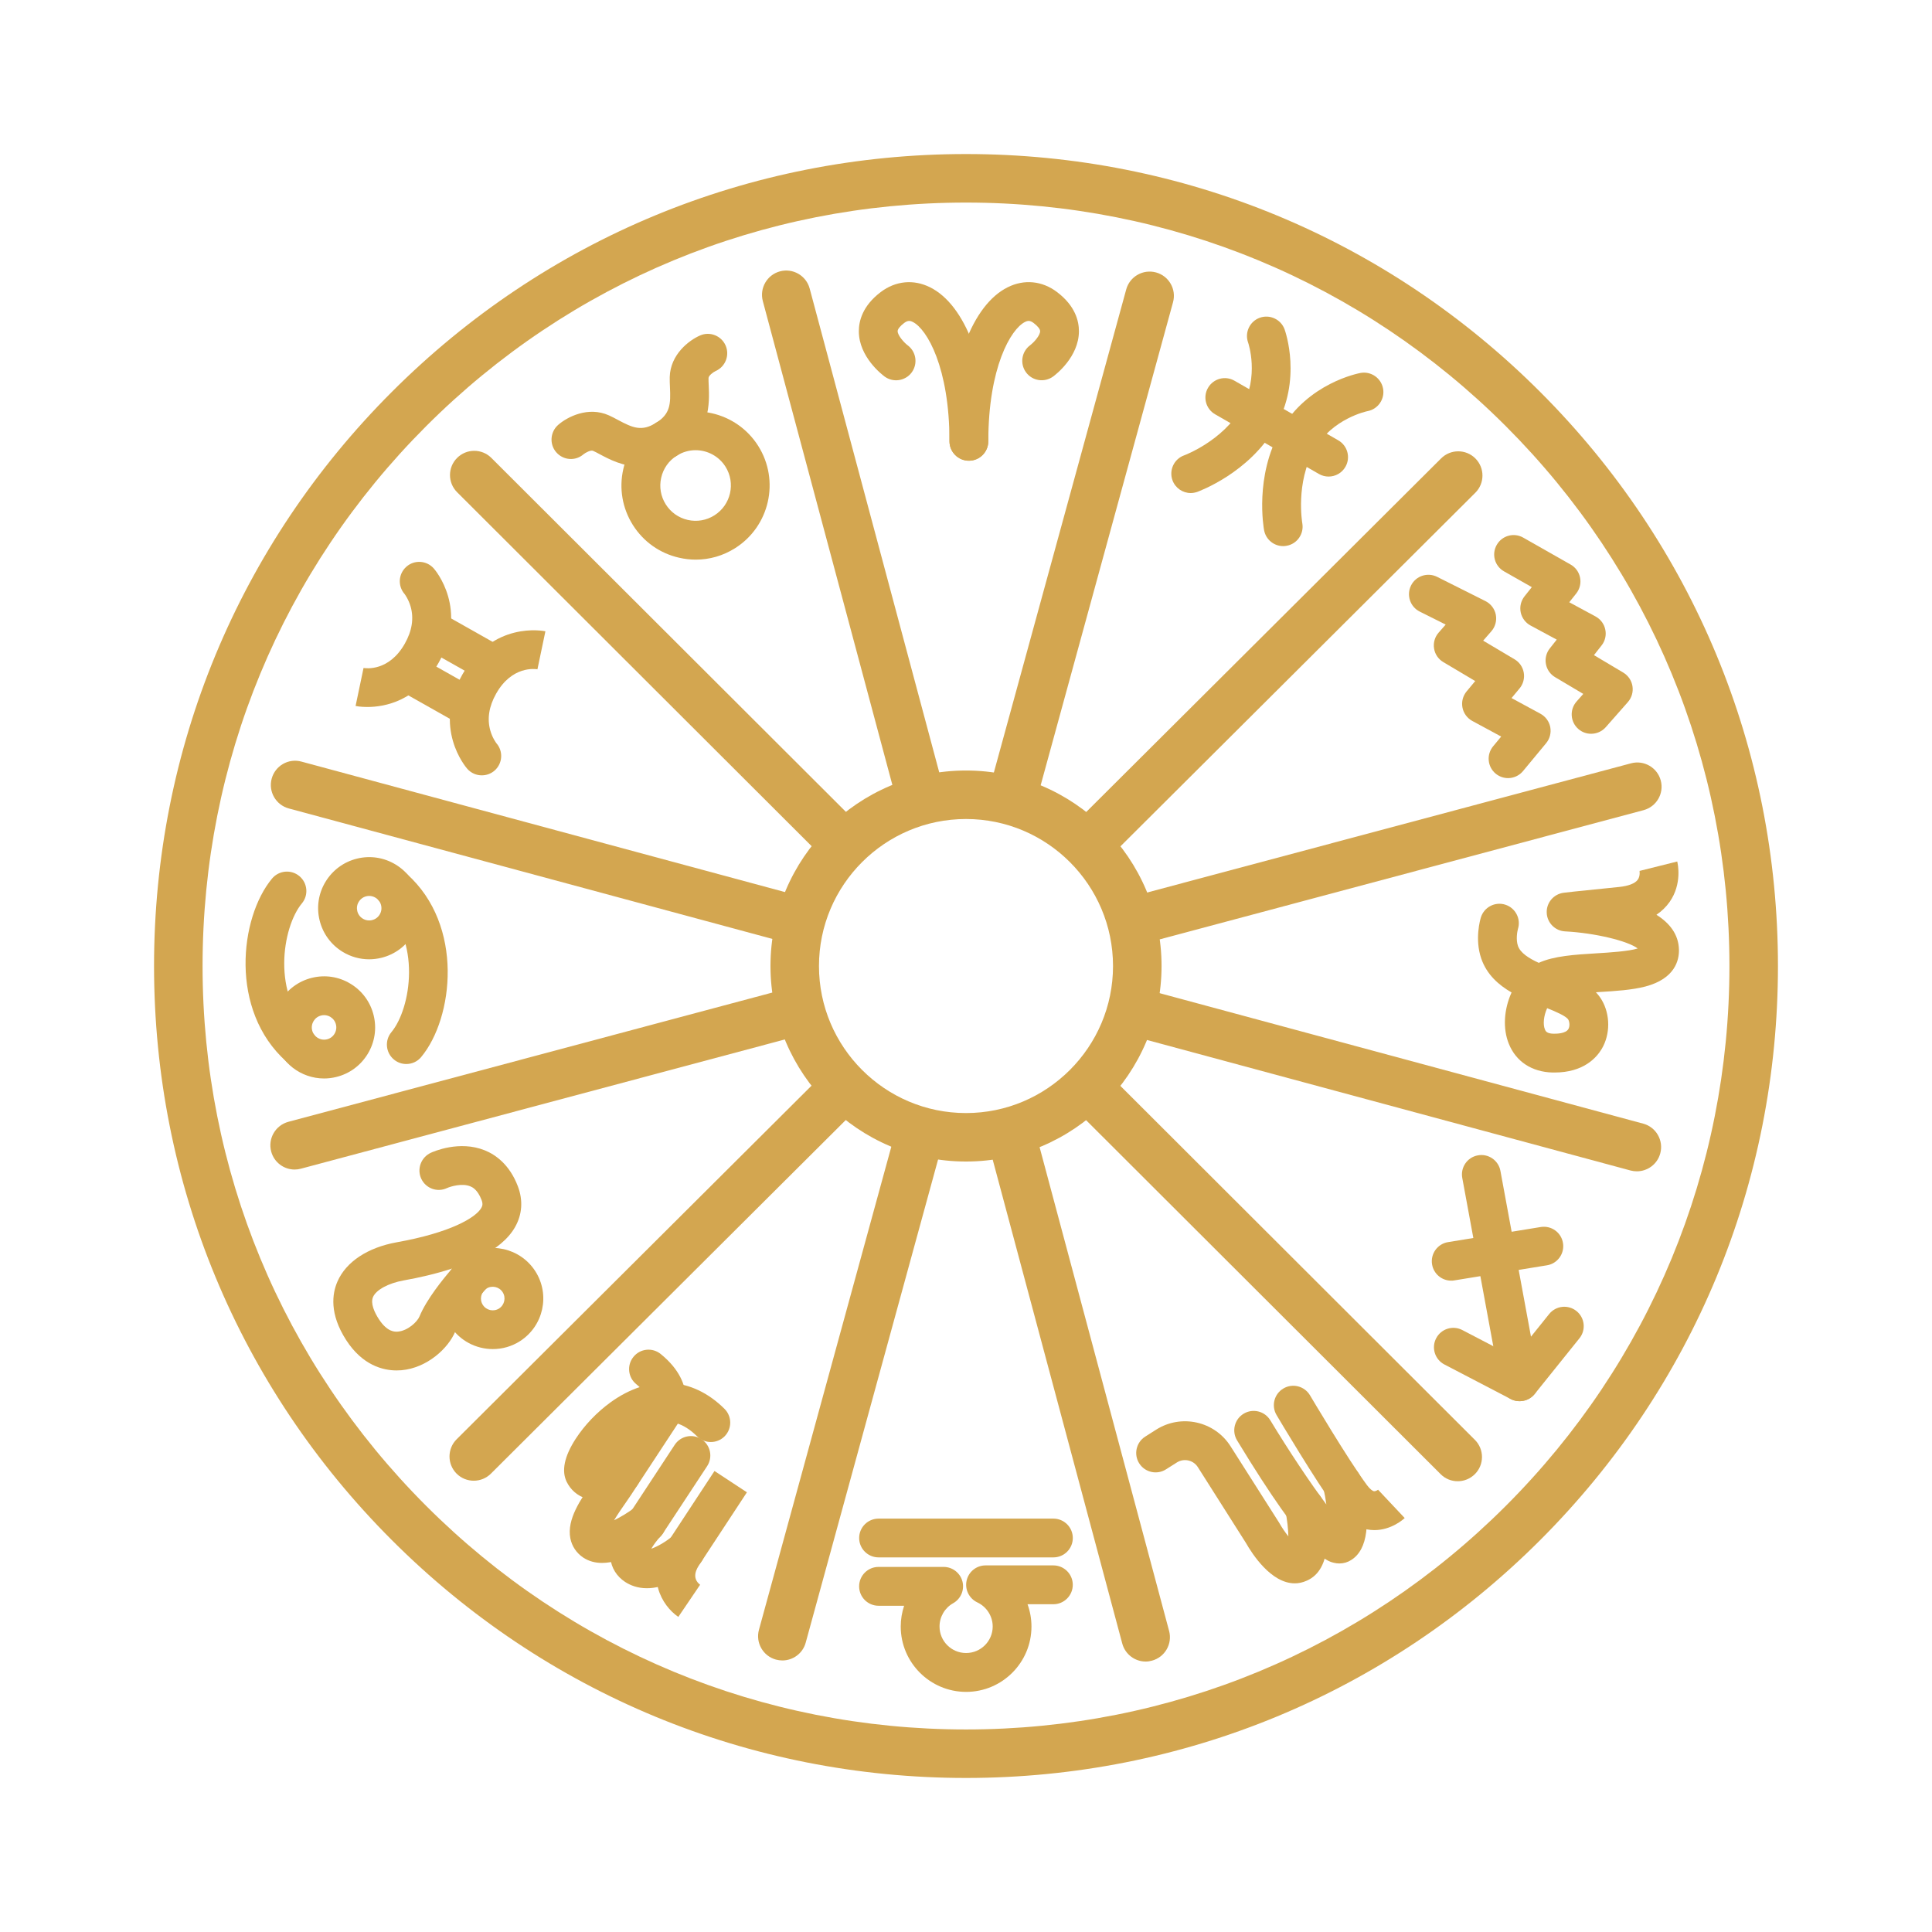 <?xml version="1.0" encoding="utf-8"?>
<!-- Generator: Adobe Illustrator 16.0.0, SVG Export Plug-In . SVG Version: 6.00 Build 0)  -->
<!DOCTYPE svg PUBLIC "-//W3C//DTD SVG 1.1//EN" "http://www.w3.org/Graphics/SVG/1.1/DTD/svg11.dtd">
<svg version="1.1" id="Calque_1" xmlns="http://www.w3.org/2000/svg" xmlns:xlink="http://www.w3.org/1999/xlink" x="0px" y="0px"
	 width="60px" height="60px" viewBox="0 0 60 60" enable-background="new 0 0 60 60" xml:space="preserve">
<g>
	<rect x="160.056" y="-41.577" fill="#D3A650" width="1.766" height="3.533"/>
	<rect x="160.056" y="-34.513" fill="#D3A650" width="1.766" height="3.531"/>
	<rect x="162.705" y="-37.161" fill="#D3A650" width="2.648" height="1.765"/>
	<rect x="156.525" y="-37.161" fill="#D3A650" width="2.647" height="1.765"/>
	<rect x="115.911" y="-76.892" fill="#D3A650" width="1.766" height="3.531"/>
	<rect x="115.911" y="-69.829" fill="#D3A650" width="1.766" height="3.531"/>
	<rect x="118.561" y="-72.478" fill="#D3A650" width="2.648" height="1.766"/>
	<rect x="112.38" y="-72.478" fill="#D3A650" width="2.648" height="1.766"/>
	<path fill="#D3A650" d="M156.866-70.349c-0.605-1.108-1.667-1.903-2.916-2.181l-1.9-0.422l0.383-1.725l1.901,0.422
		c1.745,0.389,3.233,1.504,4.083,3.059L156.866-70.349z"/>
	
		<rect x="149.58" y="-75.137" transform="matrix(0.976 0.218 -0.218 0.976 -12.562 -34.497)" fill="#D3A650" width="1.366" height="1.765"/>
	<path fill="#D3A650" d="M129.154-38.928c-0.809,0-1.561-0.351-2.066-0.962l-12.333-14.764c-0.395-0.478-0.608-1.075-0.608-1.687
		c0-0.809,0.342-1.536,0.963-2.047l8.852-7.305c0.993-0.817,2.579-0.779,3.525,0.136l-1.228,1.27
		c-0.163-0.158-0.375-0.245-0.597-0.245c-0.151,0-0.375,0.036-0.578,0.202l-8.851,7.306c-0.22,0.18-0.322,0.398-0.322,0.685
		c0,0.143,0.036,0.356,0.202,0.559l12.334,14.763c0.287,0.348,0.854,0.445,1.247,0.123l8.851-7.305
		c0.061-0.049,0.112-0.107,0.157-0.17l1.452,1.003c-0.139,0.2-0.302,0.378-0.486,0.53l-8.851,7.305
		C130.343-39.143,129.753-38.928,129.154-38.928z"/>
	<path fill="#D3A650" d="M145.93-23.919h-1.766v-5.076c0-1.481,0.621-2.898,1.705-3.891c3.307-3.029,6.349-6.475,7.232-15.256
		c0.269-2.679,1.055-5.278,2.339-7.727c0.132-0.252,0.201-0.521,0.201-0.778c0-0.794-0.542-1.477-1.289-1.624
		c-0.276-0.054-0.568-0.081-0.893-0.081c-2.794,0-5.765,3.094-5.765,8.829v0.574l-0.524,0.233
		c-4.822,2.142-8.528,6.248-10.171,11.263l-0.384,1.172l-1.679-0.55l0.385-1.173c1.738-5.309,5.591-9.686,10.616-12.088
		c0.208-6.517,3.973-10.026,7.521-10.026c0.434,0,0.85,0.039,1.233,0.113c1.572,0.312,2.714,1.723,2.714,3.357
		c0,0.542-0.14,1.093-0.403,1.598c-1.178,2.247-1.9,4.63-2.146,7.083c-0.944,9.395-4.369,13.243-7.797,16.382
		c-0.719,0.658-1.131,1.601-1.131,2.588V-23.919z"/>
	<path fill="#D3A650" d="M144.864-47.771l-7.455-1.657c-1.201-0.268-2.074-1.342-2.074-2.555c0-0.217,0.021-0.417,0.064-0.607
		l3.801-18.681c0.274-1.237,1.331-2.09,2.575-2.09c0.199,0,0.397,0.022,0.587,0.063l11.205,2.491
		c1.222,0.272,2.074,1.342,2.074,2.601c0,0.185-0.021,0.373-0.063,0.562l-1.751,8.613l-1.729-0.352l1.754-8.63
		c0.018-0.079,0.024-0.138,0.024-0.193c0-0.425-0.284-0.786-0.692-0.876l-11.203-2.491c-0.429-0.097-0.946,0.191-1.053,0.67
		l-3.803,18.682c-0.018,0.08-0.023,0.153-0.023,0.239c0,0.386,0.297,0.744,0.691,0.831l7.454,1.657L144.864-47.771z"/>
	<path fill="#D3A650" d="M144.742-55.952c-1.899-0.419-3.227-2.132-3.227-4.165c0-2.435,1.98-4.415,4.414-4.415
		c1.967,0,3.714,1.321,4.248,3.211l-1.698,0.481c-0.32-1.135-1.369-1.926-2.55-1.926c-1.46,0-2.648,1.188-2.648,2.649
		c0,1.197,0.757,2.201,1.842,2.44L144.742-55.952z"/>
	<path fill="#D3A650" d="M133.131-56.079c-0.855-0.837-1.327-1.958-1.327-3.155c0-1.492,0.758-2.86,2.027-3.662l0.943,1.494
		c-0.767,0.483-1.205,1.273-1.205,2.168c0,0.719,0.283,1.39,0.797,1.893L133.131-56.079z"/>
	<path fill="#D3A650" d="M125.946-48.419c-1.309-0.813-2.089-2.215-2.089-3.752c0-0.686,0.162-1.372,0.469-1.982l1.579,0.793
		c-0.188,0.371-0.281,0.771-0.281,1.189c0,0.923,0.468,1.765,1.253,2.252L125.946-48.419z"/>
	<path fill="#D3A650" d="M131.804-23.919h-1.767v-4.254c0-1.311-0.635-2.554-1.746-3.408c-3.577-2.758-5.316-7.191-5.316-13.554
		h1.767c0,5.777,1.513,9.754,4.628,12.154c1.547,1.192,2.435,2.944,2.435,4.808V-23.919z"/>
	<path fill="#D3A650" d="M131.021-45.991c-1.351,0-2.489-1.003-2.649-2.334l-2.727-18.923c-0.014-0.114-0.021-0.218-0.021-0.321
		c0-1.348,1.003-2.484,2.335-2.644l11.396-1.362c0.256-0.03,0.525-0.022,0.773,0.02l-0.293,1.741
		c-0.085-0.014-0.177-0.021-0.267-0.008l-11.4,1.363c-0.444,0.053-0.778,0.436-0.778,0.89l2.732,19.014
		c0.056,0.457,0.449,0.799,0.898,0.799l11.482-1.369c0.339-0.039,0.484-0.186,0.573-0.308l1.428,1.04
		c-0.422,0.579-1.042,0.932-1.792,1.021l-11.396,1.362C131.219-45.998,131.118-45.991,131.021-45.991z"/>
</g>
<g>
	
		<rect x="63.651" y="44.773" transform="matrix(0.707 0.707 -0.707 0.707 51.495 -33.008)" fill="#D3A650" width="3.884" height="1.767"/>
	<rect x="74.415" y="41.236" fill="#D3A650" width="1.766" height="3.531"/>
	<rect x="61.172" y="54.479" fill="#D3A650" width="3.531" height="1.766"/>
	
		<rect x="107.079" y="43.65" transform="matrix(0.707 0.707 -0.707 0.707 63.904 -62.969)" fill="#D3A650" width="1.766" height="4.009"/>
	<rect x="97.37" y="41.236" fill="#D3A650" width="1.767" height="3.531"/>
	<rect x="108.848" y="54.479" fill="#D3A650" width="3.532" height="1.766"/>
	<path fill="#D3A650" d="M86.776,62.426c-4.382,0-7.947-3.564-7.947-7.946v-4.414c0-4.382,3.565-7.946,7.947-7.946
		c4.381,0,7.945,3.564,7.945,7.946v4.414C94.722,58.861,91.157,62.426,86.776,62.426z M86.776,43.885
		c-3.408,0-6.181,2.773-6.181,6.181v4.414c0,3.407,2.772,6.181,6.181,6.181c3.406,0,6.18-2.773,6.18-6.181v-4.414
		C92.956,46.658,90.183,43.885,86.776,43.885z"/>
	<path fill="#D3A650" d="M91.369,53.598c-0.908,0-1.796-0.369-2.438-1.012l-2.779-2.779l1.248-1.249l2.78,2.78
		c0.313,0.313,0.748,0.493,1.189,0.493c0.643,0,1.147-0.214,1.681-1.277l1.579,0.789C94.35,51.9,93.501,53.598,91.369,53.598z"/>
	<path fill="#D3A650" d="M97.94,68.82l-0.883-1.53c0.782-0.451,1.195-1.219,1.195-2.216c0-0.616-0.341-1.126-0.734-1.718
		c-0.483-0.725-1.031-1.546-1.031-2.696c0-1.592,0.571-2.45,1.031-3.139c0.41-0.615,0.734-1.102,0.734-2.159
		c0-2.921-1.979-5.297-4.414-5.297H79.712c-2.434,0-4.413,2.376-4.413,5.297c0,1.058,0.324,1.544,0.734,2.159
		c0.459,0.688,1.03,1.547,1.03,3.139c0,1.15-0.547,1.972-1.03,2.696c-0.395,0.592-0.734,1.102-0.734,1.718
		c0,0.997,0.413,1.765,1.195,2.216l-0.883,1.53c-1.32-0.765-2.079-2.129-2.079-3.746c0-1.15,0.548-1.972,1.031-2.696
		c0.394-0.592,0.735-1.103,0.735-1.718c0-1.057-0.325-1.543-0.735-2.159c-0.459-0.689-1.031-1.547-1.031-3.139
		c0-3.894,2.773-7.063,6.18-7.063h14.127c3.407,0,6.181,3.169,6.181,7.063c0,1.592-0.572,2.449-1.032,3.139
		c-0.41,0.616-0.734,1.103-0.734,2.159c0,0.615,0.341,1.126,0.734,1.718c0.484,0.725,1.032,1.546,1.032,2.696
		C100.02,66.691,99.261,68.056,97.94,68.82z"/>
	<path fill="#D3A650" d="M71.325,84.498c-2.191,0-3.974-1.782-3.974-3.973c0-0.695,0.185-1.362,0.548-1.988l4.706-7.984
		c1.359-2.306,3.521-4,6.084-4.77l3.297-0.988c0.752-0.226,1.258-0.905,1.258-1.691v-2.075h1.766v2.075
		c0,1.572-1.011,2.932-2.517,3.383l-3.297,0.989c-2.136,0.641-3.936,2.052-5.07,3.974l-4.703,7.981
		c-0.201,0.346-0.305,0.716-0.305,1.095c0,1.217,0.99,2.207,2.207,2.207c0.177,0,0.369-0.031,0.606-0.099l9.15-2.63
		c0.753-0.218,1.279-0.911,1.279-1.687c0-0.973-0.793-1.766-1.766-1.766c-0.115,0-0.225,0.015-0.334,0.036l-5.582,1.054
		l-0.327-1.734l5.584-1.056c0.235-0.044,0.45-0.065,0.659-0.065c1.947,0,3.531,1.584,3.531,3.531c0,1.557-1.051,2.948-2.556,3.383
		l-9.155,2.631C72.015,84.445,71.669,84.498,71.325,84.498z"/>
	<path fill="#D3A650" d="M102.227,84.498c-0.344,0-0.7-0.055-1.091-0.167L91.98,81.7c-1.505-0.435-2.556-1.826-2.556-3.383
		c0-1.947,1.583-3.531,3.531-3.531c0.209,0,0.424,0.021,0.658,0.065l5.494,1.038l-0.327,1.735l-5.493-1.038
		c-0.107-0.021-0.218-0.035-0.332-0.035c-0.974,0-1.767,0.793-1.767,1.766c0,0.787,0.515,1.465,1.28,1.687l9.154,2.631
		c0.231,0.066,0.423,0.098,0.603,0.098c1.217,0,2.207-0.99,2.207-2.207c0-0.378-0.104-0.748-0.309-1.101l-4.7-7.976
		c-1.134-1.922-2.934-3.333-5.069-3.974l-3.298-0.989c-1.505-0.451-2.516-1.811-2.516-3.383v-2.075h1.765v2.075
		c0,0.786,0.507,1.466,1.259,1.691l3.297,0.988c2.563,0.77,4.724,2.464,6.084,4.77l4.703,7.98c0.366,0.631,0.55,1.298,0.55,1.992
		C106.199,82.716,104.417,84.498,102.227,84.498z"/>
	<rect x="60.288" y="91.562" fill="#D3A650" width="1.767" height="1.766"/>
	<rect x="63.82" y="91.562" fill="#D3A650" width="49.442" height="1.766"/>
	<path fill="#D3A650" d="M82.313,70.473c-1.907-0.713-3.451-1.883-4.351-3.295l1.489-0.948c0.695,1.091,1.931,2.011,3.479,2.59
		L82.313,70.473z"/>
	<path fill="#D3A650" d="M76.804,92.586l-1.743-0.284c0.601-3.673,1.525-8.181,3.344-10.45l1.377,1.103
		C78.203,84.927,77.325,89.396,76.804,92.586z"/>
	<path fill="#D3A650" d="M89.865,86.264c-1.097,0-2.172-0.292-3.089-0.832c-0.918,0.54-1.994,0.832-3.091,0.832
		c-2.858,0-5.303-1.969-5.686-4.579l1.746-0.256c0.257,1.75,1.951,3.069,3.939,3.069c0.937,0,1.846-0.296,2.561-0.832l0.53-0.397
		l0.529,0.397c0.715,0.536,1.624,0.832,2.56,0.832c1.989,0,3.683-1.319,3.939-3.069l1.747,0.256
		C95.168,84.295,92.725,86.264,89.865,86.264z"/>
	<path fill="#D3A650" d="M96.759,92.586c-0.301-1.833-1.214-7.416-2.988-9.632l1.377-1.103c1.851,2.311,2.8,7.07,3.354,10.45
		L96.759,92.586z"/>
	<path fill="#D3A650" d="M94.632,76.239c-0.58-3.848-3.957-6.751-7.855-6.751c-3.899,0-7.276,2.903-7.857,6.751l-1.746-0.264
		c0.71-4.704,4.838-8.253,9.604-8.253c4.764,0,8.893,3.549,9.603,8.253L94.632,76.239z"/>
	<path fill="#D3A650" d="M91.244,70.472l-0.619-1.653c1.547-0.58,2.782-1.499,3.476-2.589l1.489,0.948
		C94.691,68.589,93.148,69.758,91.244,70.472z"/>
</g>
<g>
	<path fill="#D3A650" d="M-44.655,74.452c-1.206,0-2.292-0.716-2.768-1.825l-1.543-3.601c-0.196-0.458-0.646-0.754-1.145-0.754
		c-0.686,0-1.245,0.559-1.245,1.245v0.962c0,1.703-1.386,3.09-3.09,3.09s-3.09-1.387-3.09-3.09v-1.804
		c0-0.879-0.927-1.548-1.817-1.18c-0.693,0.29-2.068,0.776-3.479,0.776c-1.948,0-3.532-1.584-3.532-3.532
		c0-1.947,1.584-3.531,3.532-3.531h18.906c2.232,0,4.049,1.817,4.049,4.049c0,1.041-0.406,2.02-1.142,2.755
		c-0.403,0.403-0.625,0.938-0.625,1.508v1.921C-41.645,73.102-42.995,74.452-44.655,74.452z M-50.111,66.506
		c1.207,0,2.293,0.717,2.768,1.825l1.543,3.602c0.197,0.457,0.646,0.754,1.145,0.754c0.687,0,1.245-0.559,1.245-1.245v-1.921
		c0-1.041,0.405-2.02,1.142-2.755c0.403-0.403,0.624-0.938,0.624-1.508c0-1.259-1.024-2.283-2.283-2.283h-18.906
		c-0.974,0-1.766,0.792-1.766,1.766s0.792,1.766,1.766,1.766c1.144,0,2.339-0.447,2.799-0.64c0.387-0.161,0.789-0.243,1.194-0.243
		c1.693,0,3.07,1.369,3.07,3.053v1.804c0,0.73,0.594,1.324,1.324,1.324s1.325-0.594,1.325-1.324v-0.962
		C-53.122,67.857-51.771,66.506-50.111,66.506z"/>
	<rect x="-64.6" y="67.238" fill="#D3A650" width="1.766" height="15.16"/>
	<rect x="-61.068" y="70.038" fill="#D3A650" width="1.766" height="12.36"/>
	<rect x="-66.365" y="81.516" fill="#D3A650" width="31.784" height="1.766"/>
	<rect x="-32.815" y="81.516" fill="#D3A650" width="1.766" height="1.766"/>
	<rect x="-23.987" y="69.155" fill="#D3A650" width="1.766" height="7.945"/>
	<path fill="#D3A650" d="M-31.05,63.857c-5.355,0-9.712-4.356-9.712-9.712c0-5.354,4.357-9.711,9.712-9.711
		c2.14,0,4.177,0.691,5.888,1.999l1.733,1.325l-2.167,0.254c-3.109,0.364-5.455,3.001-5.455,6.133c0,3.133,2.345,5.769,5.455,6.134
		l2.167,0.254l-1.733,1.324C-26.873,63.166-28.91,63.857-31.05,63.857z M-31.05,46.199c-4.381,0-7.946,3.564-7.946,7.946
		s3.565,7.947,7.946,7.947c1.075,0,2.118-0.215,3.088-0.628c-2.875-1.213-4.854-4.058-4.854-7.319s1.978-6.105,4.854-7.319
		C-28.932,46.414-29.975,46.199-31.05,46.199z"/>
	<rect x="-42.505" y="68.272" fill="#D3A650" width="23.816" height="1.766"/>
	<path fill="#D3A650" d="M-43.41,82.398h-1.766v-6.181h25.604V43.551c0-2.434-1.98-4.414-4.415-4.414h-20.306
		c-2.434,0-4.415,1.98-4.415,4.414v5.298h-1.765v-5.298c0-3.407,2.773-6.18,6.18-6.18h20.306c3.407,0,6.18,2.772,6.18,6.18v34.433
		H-43.41V82.398z"/>
	<rect x="-36.347" y="33.839" fill="#D3A650" width="1.766" height="1.766"/>
	<rect x="-32.815" y="33.839" fill="#D3A650" width="8.829" height="1.766"/>
	<polygon fill="#D3A650" points="-22.221,41.785 -23.987,41.785 -23.987,43.551 -22.221,43.551 -22.221,41.785 	"/>
	<polygon fill="#D3A650" points="-22.221,64.74 -23.987,64.74 -23.987,66.506 -22.221,66.506 -22.221,64.74 	"/>
	<rect x="-45.176" y="42.669" fill="#D3A650" width="1.766" height="16.774"/>
	<rect x="-62.833" y="33.839" fill="#D3A650" width="1.766" height="3.532"/>
	<rect x="-62.833" y="40.902" fill="#D3A650" width="1.766" height="3.532"/>
	<rect x="-60.185" y="38.254" fill="#D3A650" width="2.648" height="1.766"/>
	<rect x="-66.365" y="38.254" fill="#D3A650" width="2.648" height="1.766"/>
	<path fill="#D3A650" d="M-56.301,62.799c-2.468-1.855-3.884-4.688-3.884-7.77c0-4.298,2.885-8.133,7.015-9.325l1.516-0.438
		l-0.42,1.521c-0.109,0.396-0.165,0.793-0.165,1.178c0,1.843,1.108,2.95,2.39,4.232c1.363,1.362,2.908,2.907,2.908,5.48
		c0,1.747-0.737,3.617-1.969,5.001l-1.319-1.174c0.953-1.07,1.521-2.5,1.521-3.827c0-1.842-1.108-2.949-2.39-4.231
		c-1.363-1.362-2.907-2.908-2.907-5.481c0-0.016,0-0.031,0-0.048c-2.655,1.324-4.415,4.077-4.415,7.112
		c0,2.522,1.159,4.839,3.179,6.357L-56.301,62.799z"/>
	<path fill="#D3A650" d="M-51.181,62.884c-2.831-1.396-4.589-4.067-4.589-6.972c0-0.632,0.091-1.28,0.271-1.929l0.516-1.851
		l1.069,1.596c0.801,1.196,2.047,2.134,3.51,2.639l-0.576,1.669c-1.126-0.389-2.153-0.987-3.012-1.744
		c0.146,2.079,1.494,3.975,3.591,5.01L-51.181,62.884z"/>
</g>
<g>
	<rect x="-139.158" y="-50.405" fill="#D3A650" width="1.766" height="5.297"/>
	
		<rect x="-121.923" y="-46.429" transform="matrix(0.708 0.707 -0.707 0.708 -66.356 72.727)" fill="#D3A650" width="1.767" height="5.255"/>
	
		<rect x="-158.117" y="-44.699" transform="matrix(0.707 0.707 -0.707 0.707 -76.535 97.139)" fill="#D3A650" width="5.186" height="1.766"/>
	<rect x="-163.878" y="-3.612" fill="#D3A650" width="51.208" height="1.767"/>
	<path fill="#D3A650" d="M-138.275-14.206c-6.329,0-11.478-5.15-11.478-11.478c0-6.329,5.149-11.478,11.478-11.478
		c4.381,0,7.946,3.564,7.946,7.946s-3.564,7.946-7.946,7.946c-2.434,0-4.414-1.98-4.414-4.415s1.98-4.415,4.414-4.415
		c1.461,0,2.649,1.188,2.649,2.649c0,1.46-1.188,2.648-2.649,2.648v-1.765c0.487,0,0.883-0.396,0.883-0.883
		c0-0.487-0.396-0.883-0.883-0.883c-1.46,0-2.648,1.188-2.648,2.649s1.188,2.648,2.648,2.648c3.408,0,6.18-2.772,6.18-6.18
		c0-3.407-2.772-6.18-6.18-6.18c-5.355,0-9.712,4.357-9.712,9.712s4.357,9.711,9.712,9.711c0.508,0,1.016-0.038,1.508-0.116
		l0.273,1.745C-137.077-14.253-137.676-14.206-138.275-14.206z"/>
	<path fill="#D3A650" d="M-134.269-14.925l-0.615-1.655c0.453-0.169,0.9-0.375,1.327-0.612l0.858,1.543
		C-133.202-15.368-133.731-15.124-134.269-14.925z"/>
	
		<rect x="-128.043" y="-11.208" transform="matrix(0.45 0.893 -0.893 0.45 -75.029 101.098)" fill="#D3A650" width="17.006" height="1.766"/>
	
		<rect x="-157.918" y="-18.943" transform="matrix(0.891 0.454 -0.454 0.891 -21.839 70.189)" fill="#D3A650" width="1.765" height="17.15"/>
	
		<rect x="-154.709" y="-10.673" transform="matrix(0.895 0.445 -0.445 0.895 -18.964 67.792)" fill="#D3A650" width="1.766" height="8.383"/>
	<path fill="#D3A650" d="M-133.419-8.909c-1.78,0-3.506-0.682-4.856-1.898c-1.35,1.217-3.075,1.898-4.855,1.898
		c-5.056,0-12.802-7.516-12.802-16.775c0-9.737,7.92-17.658,17.657-17.658s17.659,7.921,17.659,17.658
		C-120.616-16.112-128.383-8.909-133.419-8.909z M-138.275-13.412l0.667,0.769c1.102,1.27,2.59,1.969,4.189,1.969
		c3.877,0,11.036-6.189,11.036-15.009c0-8.763-7.13-15.892-15.892-15.892s-15.892,7.129-15.892,15.892
		c0,8.14,6.778,15.009,11.036,15.009c1.6,0,3.087-0.699,4.189-1.969L-138.275-13.412z"/>
</g>
<g>
	<path fill="#D3A650" d="M3.2-86.194H1.435v-19.865c0-1.218-0.99-2.208-2.207-2.208c-1.218,0-2.208,0.99-2.208,2.208v19.865h-1.766
		v-19.865c0-2.191,1.782-3.973,3.974-3.973c2.189,0,3.973,1.782,3.973,3.973V-86.194z"/>
	<path fill="#D3A650" d="M-9.161-80.896h-1.766v-23.397c0-2.191,1.782-3.973,3.973-3.973c2.191,0,3.974,1.782,3.974,3.973h-1.766
		c0-1.217-0.99-2.207-2.208-2.207c-1.217,0-2.207,0.99-2.207,2.207V-80.896z"/>
	<path fill="#D3A650" d="M8.498-87.077H6.731v-17.658c0-0.974-0.792-1.766-1.766-1.766S3.2-105.708,3.2-104.734H1.435
		c0-1.948,1.583-3.532,3.531-3.532c1.947,0,3.532,1.584,3.532,3.532V-87.077z"/>
	<path fill="#D3A650" d="M9.381-60.59H7.614v-0.883c0-2.674,1.394-4.198,2.623-5.543c1.001-1.096,1.792-1.962,1.792-3.286v-30.901
		c0-0.49-0.183-0.94-0.509-1.267c-0.322-0.322-0.768-0.499-1.25-0.499c-0.002,0-0.004,0-0.005,0
		c-0.975,0.001-1.768,0.794-1.768,1.766H6.731c0-1.944,1.584-3.528,3.53-3.531c0.002,0,0.005,0,0.009,0
		c0.954,0,1.842,0.359,2.497,1.014c0.662,0.662,1.027,1.556,1.027,2.518v30.901c0,2.01-1.146,3.265-2.254,4.477
		c-1.112,1.217-2.16,2.364-2.16,4.353V-60.59z"/>
	<path fill="#D3A650" d="M-7.003-60.418c-0.849-2.123-2.105-3.983-3.451-5.104c-1.96-1.634-3.423-3.778-4.229-6.199l-0.611-1.833
		l-4.121-11.098c-0.225-0.607-0.34-1.244-0.34-1.89c0-1.755,1.449-3.184,3.229-3.184c1.054,0,2.03,0.557,2.678,1.529l4.412,6.618
		c7.302,3.74,9.691,9.665,10.981,12.862l0.228,0.563L0.14-67.482l-0.233-0.574c-1.215-3.011-3.475-8.615-10.345-12.05l-0.209-0.105
		l-4.671-7.005c-0.149-0.223-0.565-0.742-1.208-0.742c-0.792,0-1.462,0.649-1.462,1.417c0,0.436,0.077,0.867,0.229,1.277
		l4.13,11.125l0.621,1.862c0.703,2.109,1.978,3.976,3.686,5.399c2.139,1.784,3.399,4.403,3.959,5.806L-7.003-60.418z"/>
	<rect x="-23.287" y="-72.95" fill="#D3A650" width="1.766" height="3.531"/>
	<rect x="-23.287" y="-65.888" fill="#D3A650" width="1.766" height="3.532"/>
	<rect x="-20.638" y="-68.536" fill="#D3A650" width="2.649" height="1.766"/>
	<rect x="-26.818" y="-68.536" fill="#D3A650" width="2.648" height="1.766"/>
	<rect x="18.209" y="-110.915" fill="#D3A650" width="1.766" height="3.531"/>
	<rect x="18.209" y="-103.852" fill="#D3A650" width="1.766" height="3.532"/>
	<rect x="20.857" y="-106.5" fill="#D3A650" width="2.648" height="1.766"/>
	<rect x="14.679" y="-106.5" fill="#D3A650" width="2.647" height="1.766"/>
	<path fill="#D3A650" d="M-23.287-94.14c-1.947,0-3.531-1.584-3.531-3.532s1.584-3.532,3.531-3.532c1.948,0,3.532,1.584,3.532,3.532
		S-21.339-94.14-23.287-94.14z M-23.287-99.437c-0.973,0-1.765,0.792-1.765,1.766s0.792,1.766,1.765,1.766
		c0.974,0,1.766-0.792,1.766-1.766S-22.313-99.437-23.287-99.437z"/>
	<path fill="#D3A650" d="M19.975-80.896c-1.947,0-3.531-1.585-3.531-3.531c0-1.948,1.584-3.532,3.531-3.532
		c1.948,0,3.531,1.584,3.531,3.532C23.506-82.481,21.923-80.896,19.975-80.896z M19.975-86.194c-0.973,0-1.766,0.792-1.766,1.766
		c0,0.973,0.793,1.766,1.766,1.766c0.974,0,1.766-0.792,1.766-1.766C21.74-85.402,20.948-86.194,19.975-86.194z"/>
	<path fill="#D3A650" d="M19.975-69.419c-1.947,0-3.531-1.584-3.531-3.531c0-1.948,1.584-3.531,3.531-3.531
		c1.948,0,3.531,1.583,3.531,3.531C23.506-71.003,21.923-69.419,19.975-69.419z M19.975-74.716c-0.973,0-1.766,0.792-1.766,1.766
		s0.793,1.766,1.766,1.766c0.974,0,1.766-0.792,1.766-1.766S20.948-74.716,19.975-74.716z"/>
	<rect x="-20.638" y="-98.555" fill="#D3A650" width="19.423" height="1.766"/>
	<polygon fill="#D3A650" points="5.849,-79.15 4.083,-79.15 4.083,-85.311 17.326,-85.311 17.326,-83.545 5.849,-83.545 	"/>
	<rect x="-1.452" y="-73.833" fill="#D3A650" width="18.778" height="1.766"/>
	<path fill="#D3A650" d="M5.849-78.248c-4.623,0-8.99-1.442-12.628-4.172l1.061-1.413c3.33,2.498,7.33,3.819,11.568,3.819
		c0.813,0,1.625-0.05,2.418-0.149l0.219,1.752C7.62-78.303,6.733-78.248,5.849-78.248z"/>
</g>
<g>
	<path fill-rule="evenodd" clip-rule="evenodd" fill="#D3A650" d="M-100.43,48.091c0.949,0.131,1.905,0.221,2.845,0.399
		c6.73,1.278,12.091,4.71,16.092,10.268c0.319,0.443,0.278,0.859-0.078,1.125c-0.374,0.279-0.8,0.165-1.155-0.33
		c-2.994-4.187-6.894-7.21-11.799-8.755c-8.351-2.631-16.005-1.18-22.757,4.427c-4.192,3.481-6.85,7.976-7.821,13.342
		c-1.497,8.278,0.729,15.482,6.696,21.448c3.288,3.286,7.264,5.413,11.84,6.218c8.805,1.554,16.297-0.979,22.313-7.619
		c3.133-3.457,4.957-7.58,5.598-12.199c0.65-4.686-0.033-9.185-2.076-13.464c-0.056-0.117-0.114-0.233-0.164-0.354
		c-0.194-0.464-0.076-0.854,0.314-1.04c0.385-0.185,0.803-0.046,0.995,0.421c0.564,1.365,1.218,2.714,1.602,4.133
		c0.443,1.64,0.637,3.348,0.941,5.026c0.025,0.143,0.057,0.284,0.085,0.426c0,1.045,0,2.086,0,3.131
		c-0.027,0.125-0.063,0.251-0.081,0.378c-0.172,1.158-0.279,2.33-0.516,3.474c-2.003,9.706-10.306,17.649-20.078,19.232
		c-0.929,0.151-1.864,0.26-2.797,0.388c-1.042,0-2.085,0-3.129,0c-0.109-0.026-0.217-0.063-0.327-0.078
		c-1.143-0.167-2.297-0.277-3.427-0.504c-9.707-1.942-17.746-10.288-19.327-20.044c-0.153-0.944-0.262-1.897-0.391-2.846
		c0-1.045,0-2.086,0-3.131c0.16-1.108,0.28-2.224,0.486-3.323c1.857-9.967,10.188-18.118,20.188-19.764
		c0.929-0.152,1.866-0.257,2.798-0.385C-102.515,48.091-101.472,48.091-100.43,48.091z"/>
	<path fill-rule="evenodd" clip-rule="evenodd" fill="#D3A650" d="M-123.769,73.155c0.066-9.588,6.207-17.927,15.366-20.792
		c12.05-3.771,24.937,3.725,27.625,16.07c2.59,11.891-4.954,23.513-16.871,25.991c-9.664,2.007-19.648-2.941-23.914-11.849
		c-0.172-0.359-0.294-0.698,0.01-1.04c0.374-0.419,0.975-0.288,1.259,0.297c0.756,1.563,1.669,3.022,2.802,4.339
		c3.6,4.174,8.129,6.607,13.63,7.111c9.937,0.911,18.97-5.46,21.49-15.1c2.877-11.014-4.083-22.367-15.217-24.823
		c-11.324-2.499-22.424,4.951-24.368,16.354c-0.492,2.884-0.373,5.743,0.372,8.574c0.029,0.11,0.058,0.219,0.081,0.331
		c0.09,0.439-0.115,0.803-0.517,0.917c-0.388,0.11-0.782-0.103-0.891-0.55c-0.218-0.899-0.443-1.804-0.574-2.719
		C-123.632,75.238-123.679,74.192-123.769,73.155z"/>
	<path fill-rule="evenodd" clip-rule="evenodd" fill="#D3A650" d="M-106.389,69.063c1.256,0.357,1.915-0.271,2.382-1.354
		c0.288-0.668,0.709-1.28,1.083-1.909c0.49-0.825,1.372-0.827,1.859-0.001c0.553,0.94,1.104,1.88,1.621,2.84
		c0.184,0.339,0.398,0.446,0.77,0.433c0.748-0.027,1.498-0.019,2.248-0.006c1.033,0.02,1.458,0.763,0.955,1.659
		c-0.399,0.709-0.825,1.403-1.205,2.121c-0.079,0.15-0.078,0.414,0.001,0.564c0.38,0.718,0.805,1.412,1.204,2.123
		c0.503,0.895,0.076,1.637-0.956,1.657c-0.75,0.014-1.5,0.021-2.249-0.006c-0.37-0.015-0.587,0.094-0.769,0.433
		c-0.508,0.945-1.053,1.87-1.594,2.8c-0.516,0.881-1.397,0.879-1.912-0.004c-0.525-0.899-1.063-1.792-1.547-2.715
		c-0.214-0.407-0.476-0.536-0.917-0.514c-0.715,0.034-1.433,0.02-2.149,0.006c-1.033-0.021-1.457-0.765-0.953-1.659
		c0.4-0.711,0.825-1.405,1.206-2.123c0.079-0.15,0.078-0.414-0.001-0.563c-0.38-0.718-0.806-1.413-1.205-2.122
		c-0.504-0.896-0.078-1.633,0.956-1.657C-107.17,69.056-106.78,69.063-106.389,69.063z M-101.994,75.726
		c0.537,0,1.076,0.021,1.61-0.012c0.173-0.013,0.407-0.127,0.496-0.27c0.423-0.673,0.818-1.366,1.19-2.068
		c0.072-0.137,0.063-0.38-0.011-0.52c-0.365-0.688-0.75-1.369-1.167-2.026c-0.097-0.151-0.349-0.281-0.534-0.288
		c-1.056-0.025-2.115-0.025-3.171,0c-0.183,0.007-0.435,0.138-0.532,0.29c-0.417,0.657-0.804,1.337-1.165,2.027
		c-0.078,0.147-0.068,0.408,0.011,0.56c0.355,0.675,0.733,1.342,1.142,1.985c0.098,0.154,0.337,0.293,0.521,0.307
		C-103.069,75.752-102.53,75.726-101.994,75.726z M-100.905,77.238c-0.754,0-1.436,0-2.178,0c0.371,0.646,0.708,1.23,1.089,1.891
		C-101.614,78.471-101.277,77.887-100.905,77.238z M-103.085,69.027c0.751,0,1.433,0,2.187,0c-0.374-0.652-0.715-1.244-1.096-1.906
		C-102.383,67.8-102.718,68.387-103.085,69.027z M-97.072,70.563c-0.449,0-0.811,0-1.25,0c0.225,0.378,0.413,0.697,0.634,1.072
		C-97.464,71.247-97.287,70.938-97.072,70.563z M-106.291,74.605c-0.233,0.405-0.415,0.719-0.629,1.09c0.446,0,0.808,0,1.256,0
		C-105.878,75.324-106.059,75.008-106.291,74.605z M-97.065,75.705c-0.223-0.389-0.403-0.705-0.631-1.102
		c-0.227,0.403-0.408,0.725-0.62,1.102C-97.872,75.705-97.519,75.705-97.065,75.705z M-106.288,71.659
		c0.233-0.418,0.411-0.735,0.61-1.094c-0.444,0-0.807,0-1.237,0C-106.702,70.937-106.521,71.253-106.288,71.659z"/>
	<path fill-rule="evenodd" clip-rule="evenodd" fill="#D3A650" d="M-110.097,67.871c-0.011,0.655-0.41,0.983-0.863,0.884
		c-0.14-0.03-0.276-0.098-0.401-0.169c-2.132-1.223-4.261-2.451-6.393-3.672c-0.343-0.194-0.563-0.443-0.492-0.861
		c0.088-0.518,0.622-0.738,1.139-0.453c0.797,0.441,1.583,0.903,2.374,1.356c1.369,0.787,2.744,1.563,4.1,2.37
		C-110.384,67.477-110.209,67.753-110.097,67.871z"/>
	<path fill-rule="evenodd" clip-rule="evenodd" fill="#D3A650" d="M-85.735,64.374c-0.074,0.091-0.192,0.346-0.392,0.462
		c-2.207,1.288-4.422,2.561-6.643,3.824c-0.407,0.232-0.811,0.114-1.021-0.236c-0.222-0.371-0.111-0.789,0.319-1.037
		c2.197-1.271,4.397-2.539,6.603-3.793C-86.305,63.272-85.713,63.611-85.735,64.374z"/>
	<path fill-rule="evenodd" clip-rule="evenodd" fill="#D3A650" d="M-110.105,78.384c-0.076,0.095-0.193,0.348-0.393,0.464
		c-2.206,1.29-4.422,2.563-6.642,3.828c-0.402,0.229-0.809,0.113-1.021-0.238c-0.218-0.361-0.102-0.795,0.317-1.037
		c2.198-1.272,4.397-2.541,6.605-3.793C-110.667,77.282-110.083,77.617-110.105,78.384z"/>
	<path fill-rule="evenodd" clip-rule="evenodd" fill="#D3A650" d="M-85.734,81.869c0.018,0.694-0.472,1.048-0.963,0.871
		c-0.122-0.044-0.237-0.11-0.349-0.175c-2.102-1.207-4.204-2.417-6.306-3.628c-0.042-0.021-0.086-0.044-0.127-0.071
		c-0.416-0.268-0.533-0.669-0.308-1.042c0.209-0.349,0.608-0.455,1.021-0.229c0.756,0.415,1.498,0.853,2.246,1.284
		c1.426,0.818,2.856,1.627,4.271,2.466C-86.011,81.488-85.844,81.753-85.734,81.869z"/>
	<path fill-rule="evenodd" clip-rule="evenodd" fill="#D3A650" d="M-101.263,59.089c0,1.236,0,2.473,0,3.71
		c0,0.388-0.106,0.715-0.52,0.839c-0.447,0.136-0.912-0.134-0.916-0.606c-0.022-2.636-0.021-5.272-0.004-7.907
		c0.002-0.417,0.305-0.64,0.714-0.657c0.397-0.018,0.711,0.302,0.717,0.766c0.015,1.284,0.005,2.57,0.005,3.856
		C-101.265,59.089-101.264,59.089-101.263,59.089z"/>
	<path fill-rule="evenodd" clip-rule="evenodd" fill="#D3A650" d="M-102.726,87.211c0-1.252,0-2.504,0-3.758
		c0-0.39,0.108-0.715,0.523-0.837c0.447-0.133,0.909,0.137,0.912,0.612c0.023,2.634,0.02,5.271,0.004,7.905
		c-0.002,0.418-0.31,0.639-0.718,0.654c-0.396,0.016-0.708-0.303-0.713-0.769c-0.016-1.269-0.005-2.538-0.005-3.809
		C-102.723,87.211-102.724,87.211-102.726,87.211z"/>
	<path fill-rule="evenodd" clip-rule="evenodd" fill="#D3A650" d="M-113.646,58.465c0.262,0.167,0.501,0.256,0.65,0.426
		c0.571,0.644,1.119,1.308,1.664,1.974c0.339,0.416,0.324,0.839-0.011,1.122c-0.342,0.289-0.756,0.23-1.106-0.18
		c-0.569-0.668-1.152-1.327-1.673-2.031c-0.143-0.193-0.171-0.558-0.096-0.797C-114.157,58.78-113.868,58.653-113.646,58.465z"/>
	<path fill-rule="evenodd" clip-rule="evenodd" fill="#D3A650" d="M-92.229,62.253c-0.211-0.173-0.479-0.296-0.568-0.496
		c-0.089-0.202-0.092-0.556,0.03-0.718c0.589-0.774,1.221-1.52,1.867-2.249c0.272-0.305,0.636-0.309,0.966-0.053
		c0.311,0.241,0.379,0.669,0.114,1.001c-0.587,0.736-1.195,1.457-1.816,2.166C-91.763,62.05-91.984,62.113-92.229,62.253z"/>
	<path fill-rule="evenodd" clip-rule="evenodd" fill="#D3A650" d="M-113.646,87.779c-0.211-0.173-0.48-0.293-0.569-0.494
		c-0.09-0.202-0.094-0.556,0.029-0.716c0.589-0.777,1.22-1.521,1.867-2.25c0.271-0.307,0.633-0.311,0.966-0.056
		c0.312,0.238,0.382,0.668,0.118,0.999c-0.587,0.736-1.195,1.457-1.815,2.165C-113.18,87.574-113.4,87.639-113.646,87.779z"/>
	<path fill-rule="evenodd" clip-rule="evenodd" fill="#D3A650" d="M-89.624,87.066c-0.125,0.148-0.255,0.445-0.463,0.516
		c-0.232,0.076-0.638,0.042-0.785-0.114c-0.676-0.723-1.306-1.49-1.917-2.27c-0.239-0.307-0.153-0.66,0.138-0.919
		c0.275-0.244,0.645-0.301,0.885-0.034c0.707,0.781,1.366,1.605,2.035,2.42C-89.676,86.733-89.68,86.85-89.624,87.066z"/>
	<path fill-rule="evenodd" clip-rule="evenodd" fill="#D3A650" d="M-108.004,55.429c0.116,0.11,0.412,0.272,0.514,0.515
		c0.352,0.837,0.648,1.699,0.945,2.558c0.152,0.44-0.026,0.804-0.422,0.955c-0.391,0.15-0.769-0.011-0.939-0.451
		c-0.326-0.848-0.64-1.702-0.931-2.563C-109.015,55.916-108.688,55.444-108.004,55.429z"/>
	<path fill-rule="evenodd" clip-rule="evenodd" fill="#D3A650" d="M-95.087,56.191c-0.023,0.095-0.039,0.209-0.077,0.314
		c-0.291,0.81-0.58,1.62-0.883,2.425c-0.182,0.481-0.54,0.672-0.944,0.535c-0.434-0.146-0.605-0.527-0.431-1.025
		c0.296-0.843,0.598-1.683,0.916-2.516c0.137-0.359,0.423-0.547,0.81-0.476C-95.313,55.521-95.121,55.788-95.087,56.191z"/>
	<path fill-rule="evenodd" clip-rule="evenodd" fill="#D3A650" d="M-106.488,87.532c-0.018,0.07-0.035,0.166-0.067,0.257
		c-0.298,0.824-0.591,1.651-0.902,2.472c-0.178,0.468-0.559,0.66-0.95,0.516c-0.408-0.15-0.585-0.531-0.423-0.999
		c0.292-0.843,0.602-1.682,0.917-2.516c0.143-0.38,0.432-0.58,0.841-0.492C-106.693,86.848-106.498,87.113-106.488,87.532z"/>
	<path fill-rule="evenodd" clip-rule="evenodd" fill="#D3A650" d="M-94.994,90.15c-0.201,0.217-0.354,0.522-0.579,0.59
		c-0.226,0.066-0.696-0.027-0.76-0.178c-0.433-1.01-0.813-2.045-1.135-3.095c-0.051-0.162,0.24-0.554,0.451-0.634
		c0.21-0.082,0.69,0.018,0.759,0.171C-95.803,88.006-95.428,89.041-94.994,90.15z"/>
	<path fill-rule="evenodd" clip-rule="evenodd" fill="#D3A650" d="M-117.233,75.068c0.553-0.017,0.879,0.22,0.919,0.611
		c0.042,0.411-0.148,0.716-0.552,0.796c-0.938,0.188-1.88,0.357-2.827,0.498c-0.402,0.061-0.692-0.15-0.783-0.562
		c-0.089-0.399,0.117-0.759,0.538-0.845C-119.002,75.374-118.057,75.218-117.233,75.068z"/>
	<path fill-rule="evenodd" clip-rule="evenodd" fill="#D3A650" d="M-86.77,71.19c-0.556,0.012-0.831-0.194-0.899-0.598
		c-0.069-0.404,0.124-0.725,0.527-0.807c0.952-0.194,1.912-0.367,2.874-0.506c0.401-0.056,0.693,0.177,0.759,0.594
		c0.061,0.407-0.115,0.726-0.523,0.811C-84.985,70.882-85.944,71.041-86.77,71.19z"/>
	<path fill-rule="evenodd" clip-rule="evenodd" fill="#D3A650" d="M-86.696,75.076c0.782,0.144,1.728,0.3,2.665,0.495
		c0.409,0.086,0.583,0.403,0.523,0.811c-0.063,0.417-0.357,0.649-0.758,0.592c-0.962-0.137-1.92-0.312-2.874-0.504
		c-0.403-0.082-0.6-0.401-0.528-0.807C-87.593,75.236-87.298,75.034-86.696,75.076z"/>
	<path fill-rule="evenodd" clip-rule="evenodd" fill="#D3A650" d="M-117.284,71.181c-0.793-0.145-1.738-0.302-2.674-0.498
		c-0.409-0.084-0.583-0.403-0.521-0.81c0.064-0.418,0.356-0.648,0.758-0.593c0.946,0.135,1.889,0.303,2.828,0.49
		c0.426,0.086,0.662,0.453,0.577,0.824C-116.414,71.02-116.694,71.221-117.284,71.181z"/>
</g>
<g>
	<path fill="#D3A650" d="M30,55.216c-6.735,0-13.067-2.623-17.83-7.386S4.784,36.735,4.784,30.001c0-6.736,2.623-13.068,7.385-17.83
		C16.932,7.407,23.264,4.784,30,4.784c6.735,0,13.067,2.623,17.831,7.387c4.762,4.762,7.385,11.094,7.385,17.83
		c0,6.734-2.623,13.066-7.385,17.829C43.066,52.593,36.734,55.216,30,55.216z M30,6.291c-6.333,0-12.287,2.466-16.765,6.944
		c-4.478,4.479-6.944,10.432-6.944,16.766c0,6.332,2.466,12.286,6.944,16.765C17.713,51.243,23.667,53.71,30,53.71
		c6.333,0,12.287-2.467,16.765-6.944c4.478-4.479,6.944-10.432,6.944-16.765c0-6.334-2.467-12.287-6.944-16.766
		C42.286,8.757,36.332,6.291,30,6.291z"/>
	<path fill="#D3A650" d="M30,36.072c-3.348,0-6.072-2.724-6.072-6.071c0-3.349,2.724-6.072,6.072-6.072s6.073,2.724,6.073,6.072
		C36.072,33.349,33.348,36.072,30,36.072z M30,25.435c-2.518,0-4.566,2.048-4.566,4.566c0,2.518,2.048,4.566,4.566,4.566
		c2.518,0,4.566-2.049,4.566-4.566C34.565,27.482,32.518,25.435,30,25.435z"/>
	<g>
		<path fill="#D3A650" d="M31.463,25.415c-0.066,0-0.133-0.009-0.199-0.027c-0.402-0.109-0.638-0.523-0.528-0.925l4.24-15.475
			c0.11-0.401,0.524-0.636,0.926-0.527c0.401,0.11,0.638,0.524,0.527,0.927l-4.24,15.473C32.098,25.196,31.794,25.415,31.463,25.415
			z"/>
		<path fill="#D3A650" d="M24.297,51.567c-0.066,0-0.133-0.01-0.2-0.027c-0.401-0.11-0.637-0.525-0.527-0.926l4.24-15.474
			c0.11-0.401,0.524-0.638,0.925-0.527s0.637,0.524,0.527,0.925l-4.24,15.475C24.932,51.347,24.628,51.567,24.297,51.567z"/>
		<path fill="#D3A650" d="M33.921,26.847c-0.193,0-0.387-0.074-0.533-0.222c-0.294-0.296-0.293-0.772,0.001-1.065l11.366-11.324
			c0.294-0.294,0.771-0.293,1.065,0.002c0.293,0.294,0.292,0.771-0.002,1.064L34.452,26.627
			C34.306,26.773,34.113,26.847,33.921,26.847z"/>
		<path fill="#D3A650" d="M14.713,45.985c-0.193,0-0.387-0.074-0.534-0.221c-0.293-0.295-0.292-0.772,0.002-1.066l11.366-11.324
			c0.294-0.293,0.771-0.293,1.064,0.002c0.294,0.295,0.293,0.771-0.001,1.065L15.244,45.767
			C15.098,45.912,14.905,45.985,14.713,45.985z"/>
		<path fill="#D3A650" d="M35.348,29.326c-0.333,0-0.638-0.223-0.728-0.56c-0.107-0.402,0.132-0.814,0.533-0.922l15.501-4.139
			c0.402-0.107,0.814,0.131,0.922,0.533s-0.131,0.814-0.533,0.922L35.542,29.3C35.477,29.317,35.412,29.326,35.348,29.326z"/>
		<path fill="#D3A650" d="M9.149,36.321c-0.333,0-0.637-0.223-0.727-0.56c-0.107-0.401,0.132-0.813,0.533-0.922l15.501-4.14
			c0.402-0.106,0.815,0.133,0.922,0.534c0.107,0.402-0.131,0.814-0.533,0.922L9.344,36.295C9.279,36.313,9.214,36.321,9.149,36.321z
			"/>
		<path fill="#D3A650" d="M50.834,36.376c-0.064,0-0.13-0.008-0.196-0.025L35.148,32.17c-0.402-0.108-0.64-0.521-0.531-0.923
			c0.107-0.402,0.521-0.641,0.924-0.531l15.49,4.18c0.4,0.107,0.639,0.521,0.53,0.923C51.471,36.154,51.167,36.376,50.834,36.376z"
			/>
		<path fill="#D3A650" d="M24.655,29.312c-0.065,0-0.131-0.008-0.197-0.026l-15.49-4.179c-0.401-0.109-0.639-0.523-0.531-0.924
			c0.108-0.402,0.521-0.641,0.924-0.531l15.49,4.18c0.401,0.108,0.639,0.522,0.531,0.924C25.292,29.091,24.987,29.312,24.655,29.312
			z"/>
		<path fill="#D3A650" d="M45.271,46.001c-0.193,0-0.386-0.073-0.532-0.221L33.385,34.444c-0.295-0.294-0.295-0.771,0-1.064
			c0.293-0.295,0.77-0.295,1.064-0.002l11.354,11.337c0.295,0.294,0.295,0.771,0.002,1.064
			C45.657,45.927,45.464,46.001,45.271,46.001z"/>
		<path fill="#D3A650" d="M26.082,26.843c-0.192,0-0.385-0.074-0.532-0.221L14.196,15.286c-0.294-0.293-0.295-0.771-0.001-1.064
			c0.294-0.295,0.771-0.295,1.065-0.001l11.354,11.335c0.294,0.295,0.295,0.771,0.001,1.065
			C26.468,26.769,26.275,26.843,26.082,26.843z"/>
		<path fill="#D3A650" d="M28.567,25.406c-0.333,0-0.637-0.222-0.728-0.559L23.69,9.35c-0.107-0.401,0.131-0.815,0.533-0.923
			c0.402-0.107,0.814,0.132,0.922,0.533l4.15,15.498c0.107,0.402-0.131,0.815-0.533,0.923
			C28.697,25.397,28.632,25.406,28.567,25.406z"/>
		<path fill="#D3A650" d="M35.58,51.601c-0.332,0-0.637-0.223-0.727-0.559l-4.15-15.5c-0.107-0.401,0.131-0.813,0.533-0.922
			c0.402-0.107,0.814,0.131,0.923,0.533l4.149,15.498c0.107,0.402-0.131,0.814-0.533,0.922
			C35.711,51.591,35.645,51.601,35.58,51.601z"/>
	</g>
	<g>
		<path fill="#D3A650" d="M21.607,17.38c-0.171,0-0.343-0.02-0.514-0.059c-0.599-0.135-1.11-0.496-1.438-1.016
			c-0.328-0.521-0.434-1.137-0.298-1.736s0.497-1.11,1.018-1.438c1.073-0.677,2.497-0.354,3.173,0.719l0,0
			c0.676,1.073,0.354,2.497-0.719,3.174C22.458,17.259,22.037,17.38,21.607,17.38z M21.601,13.981c-0.2,0-0.402,0.056-0.583,0.17
			c-0.248,0.156-0.419,0.398-0.484,0.685c-0.065,0.285-0.015,0.579,0.141,0.826c0.156,0.248,0.399,0.42,0.685,0.485
			c0.286,0.064,0.579,0.014,0.827-0.143c0.511-0.322,0.665-1,0.343-1.512C22.322,14.163,21.965,13.981,21.601,13.981z"/>
		<path fill="#D3A650" d="M19.9,14.495c-0.546,0-0.988-0.235-1.277-0.39c-0.077-0.042-0.149-0.079-0.206-0.104
			c-0.07-0.031-0.23,0.054-0.296,0.107c-0.251,0.219-0.629,0.189-0.847-0.063c-0.218-0.251-0.188-0.635,0.063-0.852
			c0.281-0.245,0.929-0.582,1.572-0.294c0.095,0.042,0.19,0.093,0.281,0.142c0.458,0.245,0.74,0.371,1.185,0.09
			c0.281-0.178,0.653-0.094,0.831,0.188c0.178,0.28,0.093,0.653-0.188,0.83C20.614,14.406,20.237,14.495,19.9,14.495z"/>
		<path fill="#D3A650" d="M20.697,14.243c-0.2,0-0.396-0.099-0.51-0.281c-0.177-0.281-0.093-0.652,0.189-0.83
			c0.445-0.281,0.454-0.589,0.43-1.107c-0.004-0.104-0.01-0.211-0.007-0.314c0.019-0.705,0.602-1.145,0.943-1.293
			c0.305-0.133,0.66,0.008,0.793,0.313c0.131,0.303-0.006,0.655-0.307,0.79c-0.078,0.035-0.222,0.143-0.224,0.219
			c-0.002,0.063,0.002,0.145,0.006,0.23c0.023,0.529,0.067,1.513-0.992,2.182C20.918,14.214,20.808,14.243,20.697,14.243z"/>
	</g>
	<g>
		<path fill="#D3A650" d="M30.09,14.308c-0.333,0-0.603-0.271-0.603-0.604c0-2.285-0.698-3.486-1.139-3.705
			c-0.088-0.044-0.157-0.052-0.269,0.032c-0.126,0.096-0.202,0.19-0.202,0.254c0.001,0.136,0.205,0.359,0.309,0.437
			c0.268,0.198,0.325,0.574,0.128,0.844c-0.198,0.267-0.575,0.324-0.843,0.127c-0.081-0.061-0.795-0.608-0.799-1.4
			c-0.002-0.322,0.115-0.795,0.68-1.223c0.462-0.35,1.021-0.403,1.532-0.148c1.098,0.546,1.807,2.424,1.807,4.783
			C30.693,14.037,30.423,14.308,30.09,14.308z"/>
		<path fill="#D3A650" d="M30.09,14.308c-0.333,0-0.603-0.271-0.603-0.604c0-2.359,0.709-4.237,1.808-4.783
			c0.511-0.255,1.069-0.201,1.531,0.148c0.566,0.428,0.683,0.9,0.681,1.223c-0.005,0.792-0.718,1.34-0.8,1.4
			c-0.268,0.197-0.645,0.14-0.842-0.127c-0.197-0.268-0.141-0.643,0.125-0.842c0.127-0.097,0.313-0.309,0.312-0.439
			c0-0.063-0.075-0.157-0.202-0.253c-0.111-0.084-0.18-0.076-0.268-0.032c-0.441,0.219-1.139,1.42-1.139,3.705
			C30.693,14.037,30.423,14.308,30.09,14.308z"/>
	</g>
	<g>
		<path fill="#D3A650" d="M11.409,21.956c-0.21,0-0.347-0.027-0.366-0.031l0.247-1.18l-0.009-0.002
			c0.081,0.016,0.801,0.113,1.292-0.756c0.223-0.395,0.283-0.779,0.181-1.143c-0.068-0.24-0.188-0.393-0.188-0.395
			c-0.22-0.25-0.195-0.63,0.055-0.85c0.25-0.22,0.631-0.195,0.851,0.056c0.045,0.051,1.086,1.268,0.151,2.925
			C12.947,21.778,11.945,21.956,11.409,21.956z"/>
		<path fill="#D3A650" d="M14.963,24.079c-0.167,0-0.334-0.069-0.453-0.205c-0.045-0.051-1.086-1.268-0.152-2.924
			c0.941-1.668,2.514-1.358,2.58-1.345l-0.247,1.179l0.009,0.003c-0.081-0.015-0.802-0.114-1.292,0.755
			c-0.223,0.396-0.284,0.78-0.181,1.145c0.067,0.239,0.188,0.392,0.188,0.393c0.22,0.25,0.195,0.631-0.055,0.851
			C15.246,24.03,15.104,24.079,14.963,24.079z"/>
		<g>
			<path fill="#D3A650" d="M14.558,22.565c-0.101,0-0.202-0.025-0.295-0.077l-1.912-1.079c-0.29-0.162-0.392-0.531-0.229-0.82
				c0.163-0.289,0.531-0.393,0.821-0.229l1.911,1.078c0.29,0.164,0.392,0.531,0.229,0.821
				C14.973,22.456,14.768,22.565,14.558,22.565z"/>
			<path fill="#D3A650" d="M15.31,21.234c-0.101,0-0.202-0.025-0.296-0.077l-1.911-1.078c-0.29-0.164-0.393-0.532-0.229-0.822
				c0.164-0.289,0.531-0.391,0.821-0.229l1.911,1.079c0.29,0.163,0.393,0.53,0.229,0.821C15.724,21.124,15.52,21.234,15.31,21.234z"
				/>
		</g>
	</g>
	<g>
		<g>
			<path fill="#D3A650" d="M10.064,33.493c-0.713,0-1.363-0.485-1.54-1.209c-0.208-0.85,0.313-1.709,1.163-1.917
				c0.411-0.101,0.837-0.036,1.199,0.185c0.362,0.219,0.617,0.566,0.718,0.979c0.101,0.411,0.035,0.837-0.184,1.199
				c-0.22,0.361-0.567,0.617-0.979,0.717C10.316,33.478,10.189,33.493,10.064,33.493z M10.065,31.526
				c-0.031,0-0.061,0.004-0.092,0.012l0,0c-0.203,0.049-0.329,0.256-0.279,0.46c0.05,0.204,0.257,0.328,0.46,0.279
				c0.099-0.024,0.183-0.085,0.235-0.173c0.053-0.087,0.068-0.189,0.044-0.287c-0.024-0.1-0.086-0.183-0.172-0.236
				C10.202,31.545,10.134,31.526,10.065,31.526z M9.831,30.952L9.831,30.952L9.831,30.952z"/>
			<path fill="#D3A650" d="M9.296,33.124c-0.143,0-0.287-0.051-0.401-0.154c-1.784-1.595-1.45-4.478-0.447-5.685
				c0.213-0.255,0.593-0.29,0.849-0.077s0.291,0.593,0.078,0.848c-0.61,0.734-0.959,2.869,0.323,4.017
				c0.248,0.222,0.27,0.603,0.047,0.851C9.627,33.056,9.462,33.124,9.296,33.124z"/>
		</g>
		<g>
			<path fill="#D3A650" d="M11.463,29.792c-0.286,0-0.568-0.078-0.819-0.23c-0.362-0.221-0.617-0.567-0.718-0.979
				c-0.101-0.412-0.036-0.838,0.184-1.2c0.22-0.361,0.567-0.617,0.978-0.718c0.412-0.101,0.838-0.035,1.2,0.185
				c0.362,0.22,0.617,0.567,0.718,0.978c0.101,0.412,0.035,0.838-0.185,1.2c-0.219,0.362-0.567,0.616-0.978,0.718l0,0
				C11.717,29.776,11.59,29.792,11.463,29.792z M11.466,27.824c-0.03,0-0.061,0.003-0.091,0.011
				c-0.099,0.024-0.182,0.086-0.235,0.174c-0.053,0.086-0.068,0.188-0.044,0.287c0.024,0.098,0.085,0.182,0.172,0.234
				c0.086,0.053,0.189,0.068,0.288,0.045v-0.001c0.099-0.023,0.183-0.085,0.235-0.172c0.053-0.087,0.068-0.189,0.044-0.288
				s-0.085-0.182-0.172-0.234C11.603,27.843,11.535,27.824,11.466,27.824z"/>
			<path fill="#D3A650" d="M12.618,33.044c-0.136,0-0.272-0.045-0.385-0.14c-0.256-0.212-0.291-0.593-0.078-0.849
				c0.61-0.732,0.959-2.867-0.323-4.016c-0.249-0.222-0.27-0.603-0.048-0.851c0.222-0.247,0.603-0.269,0.851-0.048
				c1.784,1.596,1.45,4.479,0.446,5.686C12.963,32.97,12.791,33.044,12.618,33.044z"/>
		</g>
	</g>
	<g>
		<path fill="#D3A650" d="M15.305,41.897c-0.517,0-1.023-0.254-1.323-0.72c-0.469-0.729-0.258-1.702,0.47-2.172c0,0,0,0,0,0
			c0.728-0.469,1.702-0.257,2.171,0.471c0.469,0.729,0.258,1.702-0.47,2.172C15.891,41.817,15.596,41.897,15.305,41.897z
			 M15.104,40.019c-0.169,0.109-0.219,0.338-0.109,0.506c0.109,0.171,0.336,0.22,0.505,0.111c0.17-0.111,0.219-0.338,0.11-0.507
			C15.501,39.959,15.274,39.911,15.104,40.019L15.104,40.019z"/>
		<path fill="#D3A650" d="M12.316,42.56c-0.415,0-1.056-0.152-1.567-0.945c-0.522-0.812-0.435-1.436-0.269-1.816
			c0.267-0.612,0.938-1.057,1.843-1.219c1.66-0.297,2.451-0.761,2.625-1.068c0.037-0.065,0.051-0.13,0.008-0.244
			c-0.127-0.332-0.293-0.401-0.348-0.424c-0.258-0.107-0.612,0.002-0.727,0.053c-0.301,0.142-0.658,0.011-0.799-0.291
			c-0.14-0.301-0.008-0.66,0.293-0.803c0.089-0.041,0.894-0.396,1.681-0.078c0.324,0.131,0.766,0.432,1.026,1.115
			c0.166,0.436,0.137,0.873-0.085,1.266c-0.215,0.381-0.605,0.686-1.076,0.929c0.061,0.026,0.119,0.063,0.171,0.112
			c0.243,0.227,0.256,0.607,0.029,0.852l0,0c-0.211,0.227-0.798,0.91-0.979,1.346c-0.22,0.533-0.881,1.138-1.673,1.209
			C12.421,42.557,12.371,42.56,12.316,42.56z M14.042,39.395c-0.502,0.165-1.03,0.285-1.507,0.37
			c-0.471,0.085-0.853,0.291-0.95,0.514c-0.087,0.201,0.048,0.482,0.178,0.684c0.27,0.42,0.516,0.398,0.597,0.391
			c0.3-0.027,0.596-0.297,0.668-0.471C13.247,40.353,13.755,39.725,14.042,39.395z"/>
	</g>
	<g>
		<path fill="#D3A650" d="M21.066,50.214c-0.516-0.35-1.036-1.244-0.356-2.279l1.479-2.252l1.007,0.662l-1.479,2.252
			c-0.065,0.1-0.265,0.402,0.035,0.627l-0.01-0.007L21.066,50.214z"/>
		<path fill="#D3A650" d="M20.089,49.324c-0.292,0-0.516-0.092-0.677-0.197c-0.261-0.172-0.423-0.433-0.457-0.735
			c-0.068-0.623,0.438-1.242,0.654-1.475l1.345-2.047c0.183-0.278,0.557-0.355,0.834-0.172c0.278,0.182,0.355,0.556,0.173,0.834
			l-1.375,2.091c-0.021,0.032-0.044,0.062-0.07,0.088c-0.107,0.112-0.218,0.263-0.289,0.386c0.185-0.062,0.468-0.225,0.664-0.397
			c0.25-0.22,0.63-0.196,0.851,0.054c0.22,0.248,0.196,0.629-0.053,0.85c-0.03,0.027-0.306,0.266-0.673,0.46
			C20.651,49.255,20.344,49.324,20.089,49.324z"/>
		<path fill="#D3A650" d="M18.697,48.538c-0.205,0-0.403-0.048-0.581-0.164c-0.212-0.141-0.356-0.354-0.404-0.602
			c-0.113-0.589,0.321-1.21,0.705-1.759c0.059-0.085,0.115-0.163,0.161-0.233l1.516-2.307c0.016-0.078-0.058-0.262-0.335-0.487
			c-0.258-0.21-0.297-0.589-0.087-0.847c0.209-0.26,0.589-0.299,0.848-0.088c0.603,0.489,0.755,0.98,0.778,1.309
			c0.026,0.393-0.121,0.658-0.167,0.731l-1.544,2.351c-0.052,0.078-0.114,0.166-0.18,0.262c-0.082,0.117-0.224,0.321-0.337,0.51
			c0.205-0.1,0.449-0.247,0.646-0.399c0.264-0.203,0.642-0.153,0.845,0.11s0.153,0.641-0.11,0.844
			C20.106,48.035,19.364,48.538,18.697,48.538z"/>
		<path fill="#D3A650" d="M18.574,46.591c-0.125,0-0.25-0.016-0.373-0.054c-0.268-0.085-0.475-0.263-0.6-0.513
			c-0.17-0.342-0.077-0.793,0.277-1.34c0.278-0.428,0.663-0.83,1.085-1.135c1.211-0.873,2.533-0.797,3.538,0.205
			c0.235,0.235,0.236,0.616,0.001,0.853c-0.235,0.235-0.616,0.235-0.852,0.001c-0.428-0.426-0.881-0.555-1.386-0.393
			c-0.58,0.187-1.08,0.696-1.344,1.077c0.034-0.015,0.066-0.028,0.093-0.044c0.292-0.158,0.658-0.048,0.816,0.245
			s0.048,0.659-0.245,0.815C19.442,46.388,19.02,46.591,18.574,46.591z"/>
	</g>
	<g>
		<path fill="#D3A650" d="M30.004,52.543c-1.12,0-2.031-0.911-2.031-2.03c0-0.223,0.037-0.439,0.105-0.645h-0.794
			c-0.333,0-0.603-0.27-0.603-0.603s0.27-0.603,0.603-0.603h2.022c0.274,0,0.514,0.186,0.583,0.45
			c0.069,0.266-0.05,0.544-0.289,0.678c-0.26,0.146-0.422,0.423-0.422,0.722c0,0.455,0.37,0.824,0.825,0.824
			s0.826-0.369,0.826-0.824c0-0.319-0.188-0.613-0.477-0.748c-0.256-0.121-0.394-0.402-0.333-0.678s0.306-0.471,0.588-0.471h2.107
			c0.332,0,0.602,0.27,0.602,0.602c0,0.333-0.27,0.604-0.602,0.604h-0.803c0.079,0.218,0.122,0.451,0.122,0.691
			C32.034,51.632,31.123,52.543,30.004,52.543z"/>
		<path fill="#D3A650" d="M32.715,48.366h-5.43c-0.333,0-0.603-0.269-0.603-0.602s0.27-0.602,0.603-0.602h5.43
			c0.332,0,0.602,0.269,0.602,0.602S33.047,48.366,32.715,48.366z"/>
	</g>
	<g>
		<path fill="#D3A650" d="M42.68,47.519c-0.037,0-0.075-0.002-0.113-0.006c-0.286-0.025-0.705-0.163-1.083-0.673
			c-0.619-0.836-1.79-2.81-1.839-2.894c-0.17-0.286-0.075-0.656,0.211-0.825c0.287-0.171,0.656-0.075,0.826,0.21
			c0.012,0.021,1.188,2.005,1.771,2.792c0.098,0.132,0.18,0.185,0.22,0.189c0.043,0.005,0.11-0.034,0.137-0.056l-0.012,0.01
			l0.826,0.878C43.58,47.185,43.21,47.519,42.68,47.519z"/>
		<path fill="#D3A650" d="M41.595,48.555c-0.056,0-0.112-0.007-0.169-0.021c-0.225-0.053-0.816-0.191-3.008-3.802
			c-0.172-0.285-0.081-0.655,0.203-0.827c0.285-0.174,0.655-0.082,0.828,0.201c0.561,0.926,1.244,1.955,1.742,2.615
			c-0.022-0.167-0.054-0.342-0.092-0.506c-0.074-0.324,0.127-0.646,0.451-0.723c0.323-0.075,0.646,0.127,0.723,0.451
			c0.311,1.334,0.207,2.176-0.308,2.503C41.854,48.518,41.727,48.555,41.595,48.555z"/>
		<path fill="#D3A650" d="M40.21,49.172c-0.736,0-1.323-0.915-1.517-1.255L37.2,45.563c-0.14-0.219-0.431-0.284-0.651-0.145
			l-0.338,0.214c-0.28,0.179-0.652,0.096-0.831-0.185c-0.179-0.281-0.095-0.654,0.186-0.832l0.338-0.215
			c0.78-0.496,1.818-0.264,2.313,0.517l1.504,2.366c0.006,0.01,0.011,0.019,0.016,0.027c0.078,0.138,0.178,0.283,0.274,0.402
			c-0.005-0.23-0.036-0.521-0.09-0.775c-0.069-0.325,0.14-0.645,0.464-0.714c0.326-0.068,0.646,0.139,0.715,0.464
			c0.158,0.744,0.302,2.047-0.517,2.402C40.455,49.147,40.33,49.172,40.21,49.172z"/>
	</g>
	<g>
		<path fill="#D3A650" d="M47.192,43.515c-0.095,0-0.19-0.021-0.278-0.068l-2.057-1.072c-0.295-0.154-0.41-0.518-0.256-0.813
			c0.154-0.296,0.518-0.41,0.813-0.256l1.619,0.844l1.078-1.342c0.209-0.26,0.588-0.301,0.848-0.092
			c0.259,0.208,0.301,0.587,0.092,0.846l-1.389,1.729C47.545,43.437,47.37,43.515,47.192,43.515z"/>
		<path fill="#D3A650" d="M47.191,43.515c-0.285,0-0.537-0.203-0.592-0.494l-1.187-6.439c-0.06-0.328,0.156-0.642,0.483-0.701
			c0.327-0.062,0.642,0.155,0.702,0.482l1.187,6.44c0.061,0.327-0.156,0.642-0.483,0.702C47.266,43.511,47.229,43.515,47.191,43.515
			z"/>
		<path fill="#D3A650" d="M45.068,39.772c-0.29,0-0.546-0.211-0.594-0.506c-0.054-0.328,0.17-0.639,0.498-0.691l2.877-0.469
			c0.33-0.053,0.639,0.17,0.691,0.498c0.054,0.328-0.17,0.639-0.498,0.691l-2.877,0.469C45.133,39.771,45.101,39.772,45.068,39.772z
			"/>
	</g>
	<path fill="#D3A650" d="M48.277,33.308c-0.021,0-0.041,0-0.063,0c-0.638-0.016-1.133-0.339-1.355-0.889
		c-0.195-0.48-0.152-1.077,0.084-1.597c-0.408-0.236-0.77-0.558-0.941-1.052c-0.209-0.606-0.032-1.213-0.012-1.279
		c0.1-0.318,0.438-0.496,0.756-0.396c0.317,0.1,0.494,0.438,0.395,0.755c-0.021,0.076-0.068,0.329,0,0.525
		c0.076,0.218,0.332,0.383,0.646,0.527c0.473-0.215,1.121-0.255,1.797-0.296c0.387-0.023,0.99-0.061,1.277-0.15
		c-0.306-0.234-1.323-0.482-2.256-0.531c-0.311-0.016-0.559-0.268-0.57-0.578c-0.013-0.312,0.215-0.58,0.523-0.621
		c0.011-0.002,0.293-0.038,1.723-0.18c0.289-0.029,0.494-0.108,0.579-0.223c0.088-0.117,0.056-0.287,0.055-0.289l0.003,0.013
		l1.17-0.292c0.017,0.07,0.157,0.696-0.238,1.258c-0.11,0.155-0.246,0.287-0.408,0.396c0.406,0.256,0.69,0.607,0.699,1.088
		c0.007,0.321-0.12,0.896-1.041,1.14c-0.418,0.109-0.938,0.142-1.442,0.172c-0.03,0.003-0.063,0.005-0.096,0.007
		c0.069,0.072,0.13,0.153,0.183,0.242c0.266,0.455,0.266,1.063,0,1.514C49.58,32.85,49.174,33.308,48.277,33.308z M48.048,31.31
		c-0.108,0.236-0.134,0.5-0.071,0.656c0.021,0.053,0.053,0.132,0.267,0.137c0.111,0.002,0.382-0.006,0.463-0.144
		c0.055-0.093,0.033-0.233-0.003-0.294C48.641,31.558,48.325,31.42,48.048,31.31z"/>
	<g>
		<path fill="#D3A650" d="M49.412,22.788c-0.141,0-0.283-0.049-0.397-0.15c-0.25-0.22-0.274-0.601-0.054-0.851l0.209-0.237
			l-0.877-0.521c-0.148-0.088-0.252-0.237-0.283-0.408c-0.032-0.17,0.012-0.346,0.119-0.482l0.217-0.275l-0.815-0.439
			c-0.156-0.085-0.268-0.234-0.304-0.409s0.008-0.355,0.117-0.495l0.228-0.287l-0.863-0.49c-0.29-0.164-0.392-0.531-0.227-0.821
			c0.164-0.29,0.532-0.392,0.821-0.228l1.475,0.838c0.152,0.086,0.26,0.234,0.293,0.408c0.034,0.172-0.01,0.351-0.118,0.488
			l-0.218,0.275l0.815,0.44c0.157,0.085,0.269,0.234,0.304,0.409c0.037,0.174-0.006,0.355-0.117,0.494l-0.235,0.299l0.909,0.541
			c0.154,0.092,0.26,0.247,0.287,0.424c0.028,0.178-0.024,0.358-0.143,0.493l-0.689,0.782C49.746,22.72,49.58,22.788,49.412,22.788z
			"/>
		<path fill="#D3A650" d="M46.834,24.165c-0.136,0-0.271-0.046-0.385-0.139c-0.256-0.213-0.291-0.593-0.078-0.85l0.25-0.301
			l-0.899-0.486c-0.158-0.087-0.271-0.239-0.304-0.416c-0.034-0.178,0.013-0.361,0.128-0.5l0.268-0.322l-0.991-0.589
			c-0.154-0.091-0.26-0.246-0.287-0.423c-0.028-0.176,0.023-0.356,0.141-0.491l0.22-0.251l-0.807-0.404
			c-0.298-0.15-0.418-0.512-0.269-0.81c0.148-0.298,0.512-0.417,0.809-0.269l1.503,0.754c0.167,0.084,0.285,0.24,0.321,0.423
			c0.035,0.183-0.016,0.372-0.138,0.513l-0.255,0.292l0.975,0.579c0.152,0.09,0.256,0.242,0.286,0.416s-0.018,0.353-0.13,0.488
			l-0.25,0.3l0.898,0.487c0.158,0.086,0.271,0.238,0.305,0.416c0.033,0.178-0.014,0.36-0.129,0.499l-0.717,0.865
			C47.179,24.091,47.007,24.165,46.834,24.165z"/>
	</g>
	<g>
		<path fill="#D3A650" d="M36.979,15.312c-0.248,0-0.479-0.154-0.568-0.4c-0.111-0.314,0.052-0.659,0.365-0.771
			c0.01-0.003,1.193-0.445,1.784-1.474c0.56-0.974,0.206-2.017,0.202-2.026c-0.113-0.313,0.047-0.658,0.359-0.772
			s0.659,0.048,0.773,0.359c0.022,0.063,0.555,1.569-0.289,3.04c-0.817,1.42-2.359,1.984-2.424,2.009
			C37.114,15.299,37.045,15.312,36.979,15.312z"/>
		<path fill="#D3A650" d="M39.85,16.96c-0.285,0-0.537-0.201-0.592-0.491c-0.013-0.069-0.302-1.685,0.515-3.105
			c0.845-1.472,2.414-1.769,2.48-1.782c0.327-0.059,0.641,0.16,0.7,0.487c0.059,0.325-0.158,0.638-0.482,0.699
			c-0.022,0.004-1.096,0.226-1.653,1.196c-0.591,1.027-0.376,2.273-0.374,2.285c0.059,0.327-0.158,0.641-0.484,0.7
			C39.922,16.956,39.885,16.96,39.85,16.96z"/>
		<path fill="#D3A650" d="M41.261,14.8c-0.102,0-0.204-0.025-0.3-0.08l-3.223-1.853c-0.289-0.165-0.389-0.534-0.223-0.821
			c0.166-0.289,0.534-0.389,0.822-0.223l3.225,1.852c0.288,0.166,0.387,0.534,0.222,0.822C41.673,14.691,41.47,14.8,41.261,14.8z"/>
	</g>
</g>
</svg>
